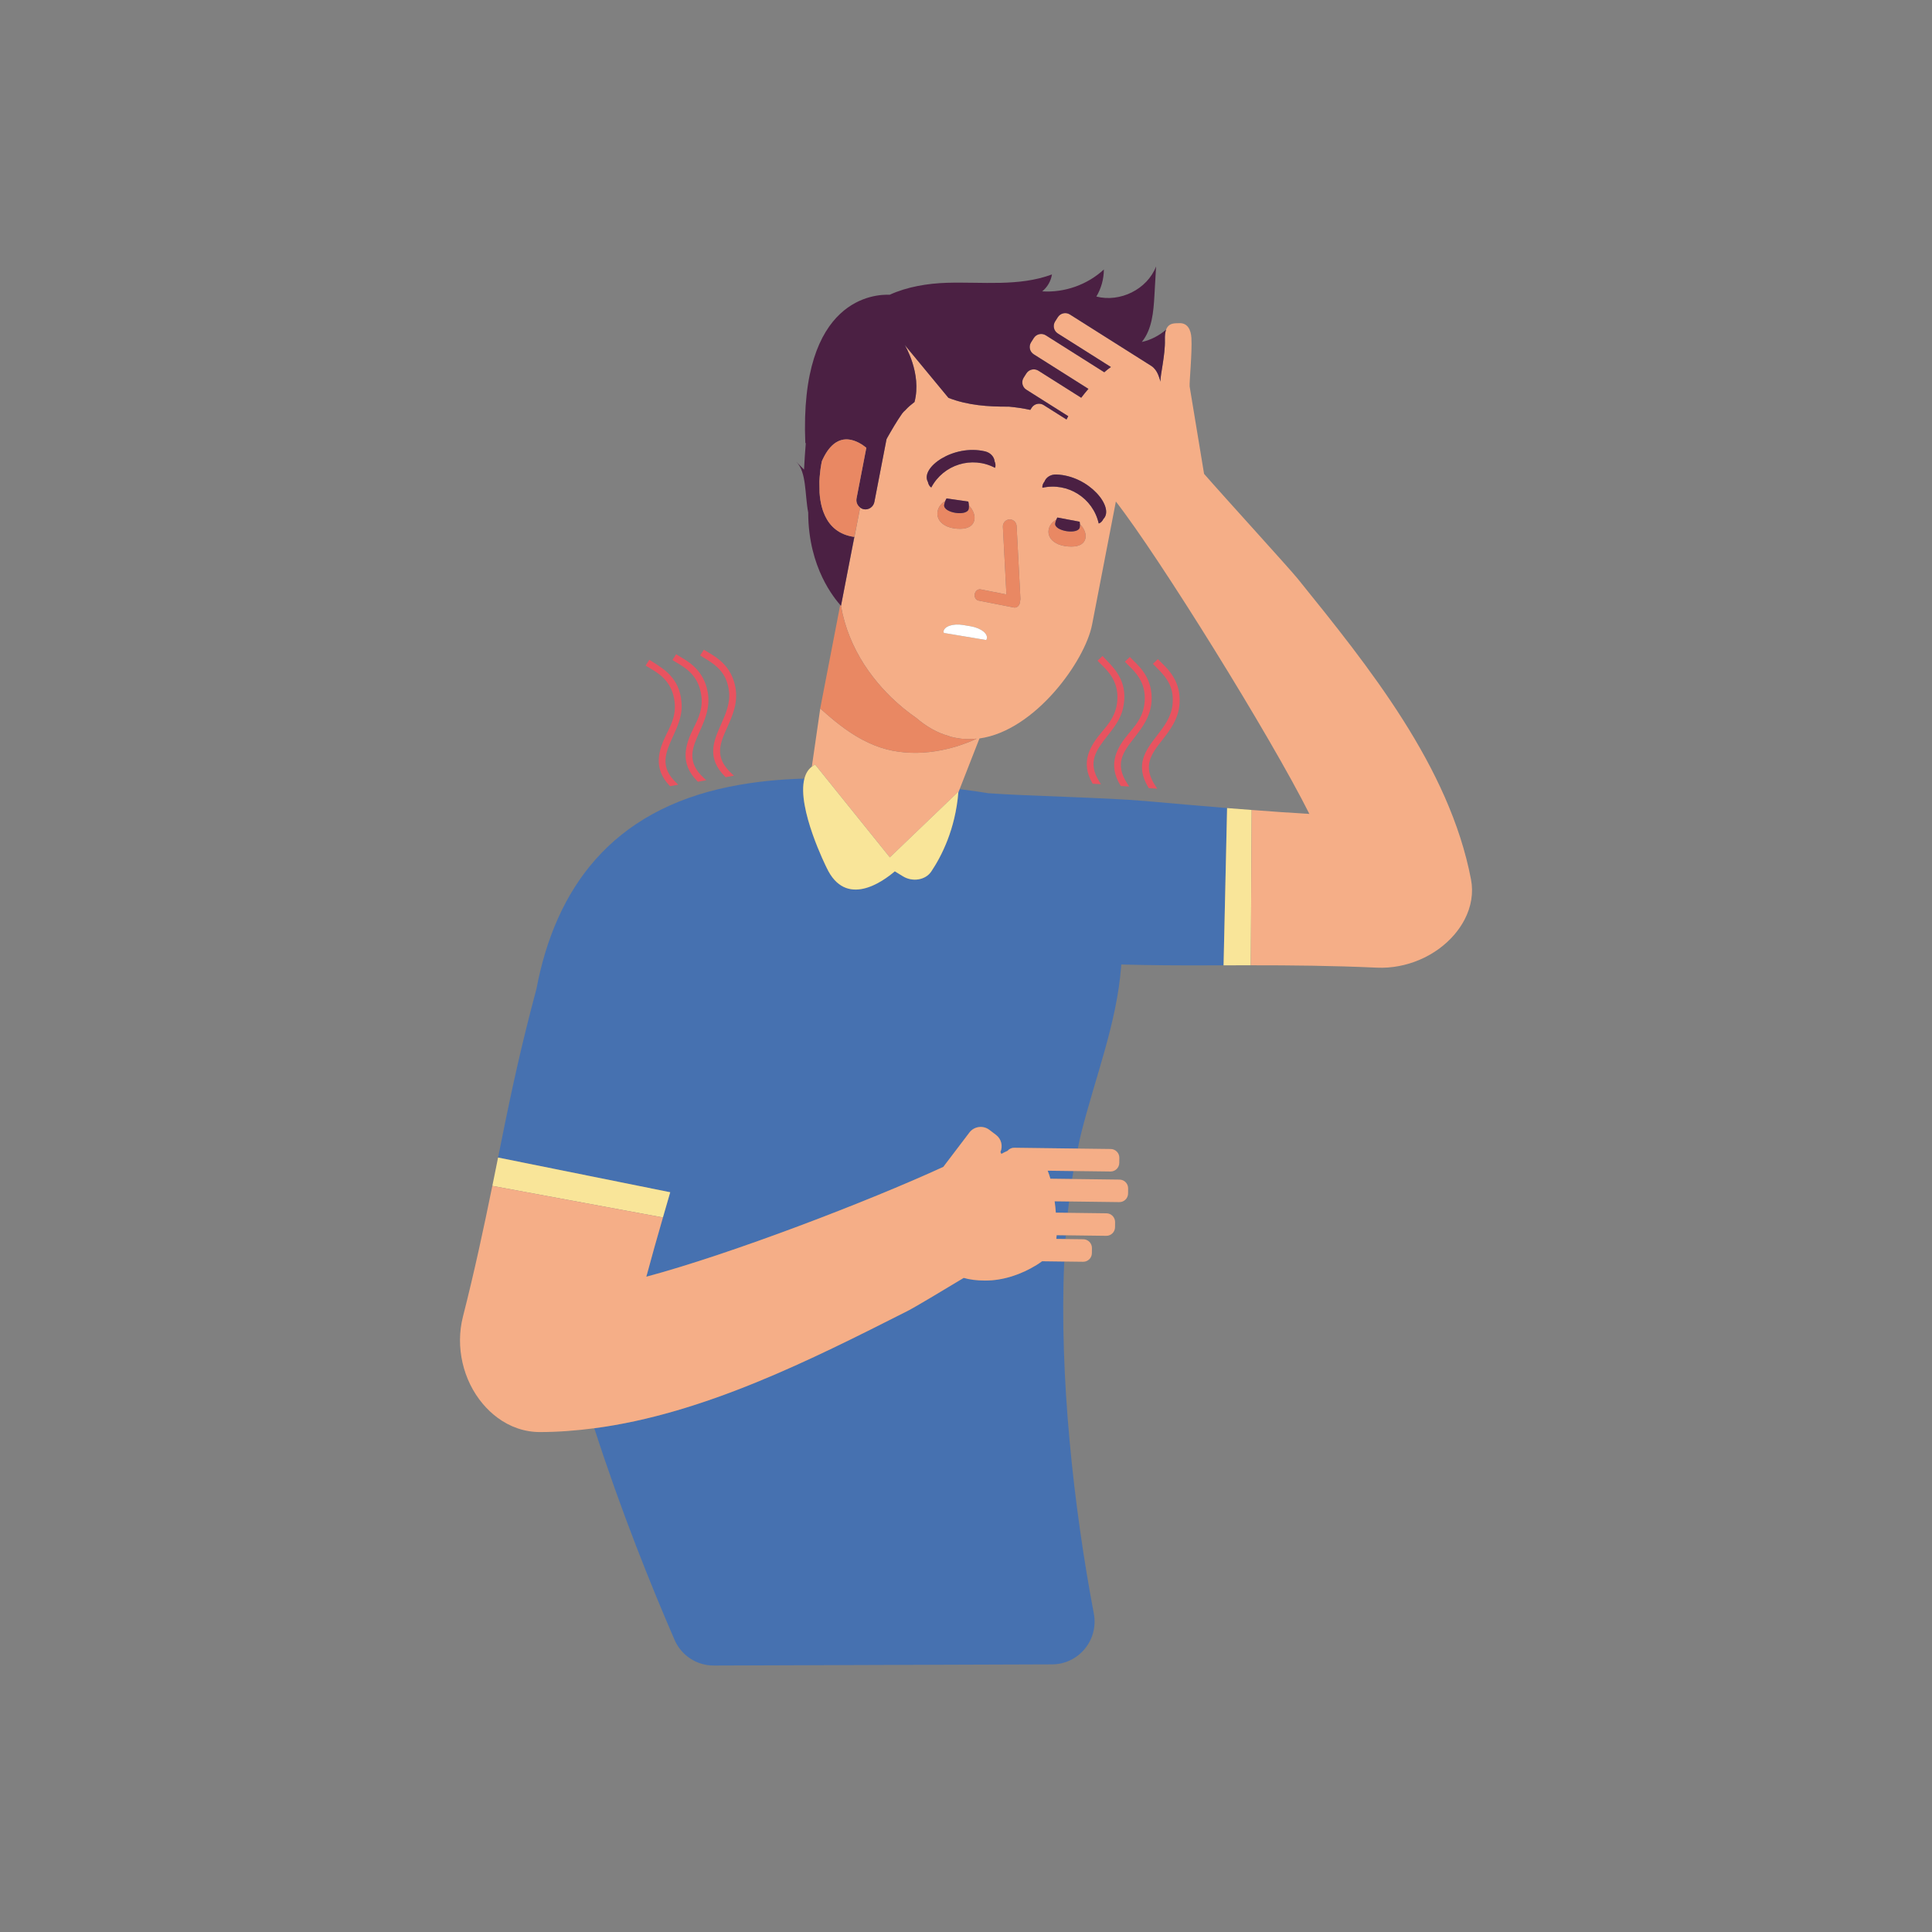 <?xml version="1.0" encoding="utf-8"?>
<!-- Generator: Adobe Illustrator 16.0.0, SVG Export Plug-In . SVG Version: 6.00 Build 0)  -->
<!DOCTYPE svg PUBLIC "-//W3C//DTD SVG 1.1//EN" "http://www.w3.org/Graphics/SVG/1.1/DTD/svg11.dtd">
<svg version="1.1" id="レイヤー_1" xmlns="http://www.w3.org/2000/svg" xmlns:xlink="http://www.w3.org/1999/xlink" x="0px"
	 y="0px" width="424px" height="424px" viewBox="0 0 424 424" enable-background="new 0 0 424 424" xml:space="preserve">
<rect x="0" y="0" width="424" height="424" fill="#808080" stroke="none"/>
<g>
	<path fill="#4671B0" d="M251.464,175.805c-8.6-0.762-26.232-1.119-34.019-1.687c-0.167-0.012-0.302-0.014-0.456-0.021
		c-2.116-0.36-4.254-0.651-6.39-0.91l-0.281,0.721c-0.662,8.098-3.689,14.002-5.951,17.368c-1.258,1.869-4.095,2.331-6.2,1.041
		l-1.791-1.097c-2.573,2.208-10.766,8.207-14.972-0.812c0,0-6.557-13.059-4.866-19.538c-5.515,0.153-11.019,0.68-16.483,1.791
		c-25.814,5.246-38.144,22.247-42.335,44.394c-3.195,11.931-5.319,21.531-7.796,33.925c-0.201,1.01-0.412,2.042-0.615,3.057
		l37.781,7.616c-0.549,1.86-1.072,3.692-1.604,5.538c-1.272,4.404-2.512,8.771-3.643,13.001
		c18.662-5.002,48.709-16.541,65.178-24.103l5.727-7.542c1.035-1.363,3-1.632,4.368-0.593l1.479,1.123
		c1.171,0.889,1.531,2.455,0.964,3.742c0.075,0.129,0.136,0.276,0.196,0.425c0.441-0.25,0.89-0.48,1.35-0.667
		c0.354-0.415,0.864-0.69,1.45-0.685l13.974,0.178c0.234-1.094,0.453-2.207,0.718-3.264c3.062-12.229,7.857-24.262,8.798-36.691
		c0.011-0.148,0.012-0.297,0.022-0.445c6.27,0.177,12.426,0.218,19.523,0.189c0.97-0.003,1.96-0.003,2.936-0.008l0.772-34.51
		C263.369,176.858,257.374,176.33,251.464,175.805z"/>
	<path fill="#F9E599" d="M269.298,177.341l-0.772,34.51c1.973-0.006,3.975-0.009,5.976-0.009l0.195-34.088
		C272.9,177.619,271.113,177.488,269.298,177.341z"/>
	<path fill="#F5AE87" d="M284.826,127.038c-1.882-2.331-16.205-18.021-20.577-23.045l-3.167-19.172
		c-0.079-1.086,0.569-7.466,0.387-10.656c-0.102-1.781-0.832-3.29-2.615-3.24l-0.816,0.022c-1.196,0.035-1.815,0.563-2.123,1.397
		c-0.223,0.605-0.285,1.369-0.261,2.245c0.091,3.263-1.038,7.843-0.96,8.882l0.021,0.302c-0.321-0.732-0.561-2.436-1.99-3.428
		l-17.93-11.332c-0.887-0.561-2.072-0.294-2.636,0.591l-0.606,0.953c-0.562,0.885-0.295,2.066,0.59,2.625l11.657,7.366
		c-0.508,0.359-0.992,0.745-1.451,1.151l-12.834-8.11c-0.887-0.559-2.071-0.294-2.632,0.59l-0.607,0.955
		c-0.562,0.885-0.298,2.064,0.588,2.624l12,7.584c-0.549,0.633-1.066,1.286-1.58,1.949l-9.397-5.939
		c-0.886-0.559-2.072-0.294-2.634,0.592l-0.606,0.953c-0.562,0.883-0.297,2.064,0.59,2.624l9.205,5.818
		c-0.135,0.239-0.269,0.479-0.387,0.726l-5.012-3.167c-0.885-0.559-2.069-0.293-2.632,0.589l-0.301,0.473
		c-1.454-0.316-3.013-0.561-4.683-0.716c-4.556,0.03-9.048-0.28-13.28-1.93l-9.595-11.608c0,0,3.802,6.239,2.148,12.52
		c-0.718,0.553-1.417,1.125-2.005,1.786c-0.277,0.243-0.538,0.494-0.733,0.78c-1.195,1.71-2.232,3.504-3.262,5.32
		c-0.058,0.1-0.098,0.208-0.151,0.311l-2.656,13.737c-0.212,1.095-1.259,1.81-2.34,1.598c-0.296-0.059-0.555-0.189-0.782-0.357
		l-1.247,6.45c-0.036-0.008-2.96,15.114-2.96,15.114c0.833,4.791,2.667,9.106,5.097,12.881c0.608,0.945,1.261,1.851,1.937,2.727
		c1.254,1.622,2.607,3.132,4.032,4.509c1.756,1.697,3.61,3.201,5.488,4.5c1.091,0.936,2.237,1.752,3.433,2.422
		c1.196,0.669,2.442,1.192,3.733,1.543c0.126,0.053,0.253,0.118,0.376,0.168c0.214-0.006,0.409,0.079,0.615,0.12
		c0.003,0.001,0.594,0.117,0.594,0.117c0.751,0.148,1.502,0.224,2.249,0.245c0.748,0.02,1.494-0.015,2.234-0.091
		c-0.109,0.051-0.231,0.106-0.346,0.157c-0.283,0.13-0.58,0.261-0.894,0.391c-0.226,0.095-0.46,0.189-0.7,0.285
		c-1.076,0.421-2.291,0.834-3.624,1.192c-0.739,0.197-1.513,0.377-2.314,0.531c-0.801,0.155-1.631,0.282-2.483,0.377
		s-1.728,0.154-2.62,0.174c-1.783,0.036-3.633-0.097-5.503-0.465c-1.812-0.356-3.517-0.945-5.104-1.669
		c-3.851-1.76-6.994-4.312-9.273-6.292c-0.539-0.468-1.044-0.912-1.482-1.296l-1.846,12.766c0.224-0.171,0.464-0.327,0.734-0.455
		l16.396,20.357l15.048-14.427c-0.005,0.061-0.016,0.115-0.02,0.176l0.281-0.721l4.347-11.122
		c12.239-1.695,23.185-17.05,24.714-24.969l0.076-0.384l4.81-24.884l0.18-0.93c0.061-0.292,0.099-0.551,0.155-0.834
		c9.458,12.113,34.018,51.654,42.47,68.561c-4.107-0.235-8.359-0.54-12.654-0.868l-0.195,34.088
		c8.801-0.005,17.903,0.076,27.67,0.52c6.409,0.292,12.924-2.489,17.002-7.256c0.902-1.059,1.652-2.165,2.246-3.308
		c1.47-2.83,1.968-5.865,1.401-8.816C318.093,168.239,300.417,146.351,284.826,127.038z M204.378,106.99
		c-0.409-0.262-0.637-0.718-0.74-1.23c-1.748-3.101,5.532-8.343,12.541-6.704c1.262,0.298,2.021,1.262,2.099,2.19
		c0.204,0.477,0.278,0.98,0.091,1.425C213.313,100.001,207.05,101.934,204.378,106.99z M207.442,109.973
		c0.084-0.206,0.178-0.406,0.291-0.587l1.138,0.164l2.123,0.304l1.512,0.217c0.075,0.271,0.114,0.559,0.128,0.854
		c1.906,1.915,1.891,5.104-1.869,5.129c-0.994,0.007-2.016-0.13-2.923-0.524C204.847,114.229,205.305,111.139,207.442,109.973z
		 M216.451,140.466l-9.306-1.56c-0.019-0.12-0.095-0.238-0.075-0.356c0.189-1.128,2.125-1.754,4.301-1.389l1.655,0.279
		C215.227,137.808,217.156,139.138,216.451,140.466z M223.821,132.057c-0.002,0.084,0.014,0.167-0.005,0.253
		c-0.13,0.677-0.714,1.133-1.305,1.018l-7.763-1.528c-0.594-0.117-0.962-0.76-0.83-1.438c0.13-0.679,0.711-1.133,1.303-1.017
		l5.651,1.114l-0.777-14.857c-0.042-0.839,0.598-1.56,1.423-1.607c0.836-0.045,1.543,0.601,1.589,1.44l0.835,15.961
		C223.956,131.632,223.904,131.852,223.821,132.057z M235.159,119.955c-0.994,0.001-2.015-0.138-2.924-0.522
		c-2.999-1.271-2.56-4.25-0.431-5.362c0.071-0.173,0.147-0.342,0.239-0.497c3.121,0.589,4.111,0.777,4.902,0.926
		c0.033,0.173,0.05,0.35,0.058,0.53C238.909,116.888,238.908,119.955,235.159,119.955z M242.154,113.895
		c-0.23,0.465-0.567,0.848-1.026,0.995c-1.246-5.58-6.782-9.093-12.363-7.846c-0.063-0.479,0.135-0.95,0.461-1.359
		c0.316-0.871,1.29-1.593,2.586-1.553C239.006,104.38,244.675,111.363,242.154,113.895z"/>
	<path fill="#4671B0" d="M227.458,277.633c-3.394,2.086-7.341,3.414-11.304,3.4c-1.796-0.008-3.341-0.21-4.654-0.586
		c-5.115,3.068-10.596,6.38-12.403,7.295c-21.084,10.668-44.585,22.535-68.671,25.704c5.87,18.188,12.467,34.572,17.62,46.451
		c1.491,3.436,4.879,5.636,8.623,5.624l74.217-0.256c5.879-0.021,10.258-5.384,9.164-11.161
		c-4.375-23.104-7.619-52.003-6.487-77.247l-4.869-0.062C228.294,277.092,227.879,277.372,227.458,277.633z"/>
	<path fill="#4671B0" d="M231.717,266.131l2.603,0.034c0.088-0.844,0.203-1.657,0.302-2.489l-3.167-0.039
		C231.568,264.465,231.647,265.297,231.717,266.131z"/>
	<path fill="#4671B0" d="M230.518,258.684l4.773,0.061c0.092-0.588,0.192-1.165,0.29-1.745l-5.654-0.071
		C230.157,257.503,230.354,258.091,230.518,258.684z"/>
	<path fill="#4671B0" d="M231.823,271.894l2.012,0.025c0.019-0.275,0.045-0.544,0.066-0.819l-2.006-0.025
		C231.878,271.348,231.859,271.622,231.823,271.894z"/>
	<path fill="#F9E599" d="M145.485,267.19c0.532-1.846,1.056-3.678,1.604-5.538l-37.781-7.616c-0.412,2.056-0.835,4.14-1.26,6.224
		L145.485,267.19z"/>
	<path fill="#F5AE87" d="M221.104,252.577c-0.46,0.187-0.908,0.417-1.35,0.667c-0.061-0.148-0.121-0.296-0.196-0.425
		c0.567-1.287,0.207-2.854-0.964-3.742l-1.479-1.123c-1.368-1.039-3.333-0.771-4.368,0.593l-5.727,7.542
		c-16.469,7.562-46.516,19.101-65.178,24.103c1.131-4.229,2.37-8.597,3.643-13.001l-37.437-6.931
		c-1.866,9.163-3.888,18.623-6.452,28.705c-1.684,6.611-0.01,13.944,4.364,19.131c0.971,1.148,2.028,2.146,3.158,2.99
		c2.8,2.087,6.031,3.205,9.396,3.197c3.981-0.004,7.953-0.316,11.911-0.837c24.086-3.169,47.587-15.036,68.671-25.704
		c1.808-0.915,7.288-4.227,12.403-7.295c1.313,0.376,2.858,0.578,4.654,0.586c3.963,0.014,7.91-1.314,11.304-3.4
		c0.421-0.261,0.836-0.541,1.235-0.838l4.869,0.062l4.141,0.051c1.049,0.014,1.913-0.831,1.924-1.879l0.011-1.132
		c0.011-1.047-0.838-1.916-1.886-1.929l-3.917-0.05l-2.012-0.025c0.036-0.271,0.055-0.546,0.072-0.819l2.006,0.025l8.881,0.113
		c1.05,0.014,1.915-0.833,1.926-1.88l0.012-1.133c0.009-1.047-0.839-1.914-1.888-1.928l-8.513-0.107l-2.603-0.034
		c-0.069-0.834-0.148-1.666-0.263-2.494l3.167,0.039l11.027,0.141c1.047,0.013,1.913-0.833,1.922-1.88l0.013-1.134
		c0.011-1.046-0.838-1.913-1.886-1.927l-10.406-0.132l-4.773-0.061c-0.164-0.593-0.36-1.181-0.591-1.756l5.654,0.071l8.133,0.103
		c1.049,0.014,1.915-0.833,1.926-1.88l0.012-1.133c0.011-1.047-0.841-1.914-1.888-1.927l-7.235-0.092l-13.974-0.178
		C221.969,251.887,221.459,252.162,221.104,252.577z"/>
	<path fill="#E98863" d="M190.762,163.079c1.588,0.724,3.293,1.313,5.104,1.669c1.87,0.368,3.72,0.501,5.503,0.465
		c0.893-0.02,1.768-0.079,2.62-0.174s1.683-0.223,2.483-0.377c0.802-0.154,1.575-0.334,2.314-0.531
		c1.333-0.358,2.548-0.771,3.624-1.192c0.241-0.095,0.475-0.189,0.7-0.285c0.313-0.13,0.61-0.261,0.894-0.391
		c0.114-0.051,0.236-0.106,0.346-0.157c-0.74,0.076-1.486,0.11-2.234,0.091c-0.747-0.021-1.498-0.097-2.249-0.245l-0.591-0.115
		c-0.209-0.042-0.404-0.127-0.618-0.121c-0.123-0.05-0.25-0.115-0.373-0.167c-1.294-0.353-2.54-0.875-3.736-1.545
		c-1.195-0.669-2.342-1.486-3.433-2.422c-1.878-1.3-3.732-2.804-5.488-4.5c-1.425-1.377-2.778-2.887-4.032-4.509
		c-0.676-0.875-1.328-1.781-1.937-2.727c-2.43-3.775-4.264-8.09-5.097-12.881c-0.028-0.021-0.084-0.089-0.167-0.188l-3.45,17.853
		l-0.939,4.863c0.438,0.384,0.943,0.829,1.482,1.296C183.768,158.766,186.911,161.318,190.762,163.079z"/>
	<path fill="#4B2043" d="M184.562,132.962c0.078-0.405,2.923-15.122,2.924-15.124c-3.386-0.477-5.329-2.325-6.415-4.623
		c-0.132-0.28-0.252-0.565-0.359-0.855c-0.057-0.155-0.113-0.309-0.164-0.467c-0.146-0.455-0.271-0.918-0.368-1.386
		c-0.055-0.265-0.103-0.532-0.145-0.798c-0.082-0.533-0.139-1.066-0.173-1.592c-0.025-0.818-0.038-1.631-0.036-2.443
		c0.013-0.316,0.03-0.625,0.053-0.922c0.044-0.592,0.103-1.136,0.165-1.612c0.031-0.238,0.062-0.457,0.094-0.657
		c0.036-0.232,0.07-0.429,0.102-0.603c0.05-0.277,0.092-0.488,0.115-0.594c0.013-0.059,0.02-0.089,0.02-0.089
		c0.193-0.44,0.394-0.845,0.598-1.216c0.408-0.741,0.834-1.342,1.271-1.827c0.437-0.485,0.884-0.852,1.335-1.119
		c0.677-0.403,1.36-0.585,2.027-0.611c0.256-0.009,0.508,0.009,0.757,0.041c1.487,0.188,2.84,1.048,3.766,1.799l-2.15,11.123
		c-0.038,0.198-0.046,0.397-0.026,0.588c0.039,0.381,0.188,0.737,0.417,1.033c0.115,0.147,0.25,0.279,0.401,0.391
		c0.228,0.168,0.486,0.298,0.782,0.357c1.081,0.212,2.128-0.503,2.34-1.598l2.656-13.737c0.054-0.103,0.094-0.21,0.151-0.311
		c1.029-1.816,2.066-3.61,3.262-5.32c0.195-0.286,0.456-0.538,0.733-0.78c0.588-0.66,1.287-1.233,2.005-1.786
		c1.653-6.28-2.148-12.52-2.148-12.52l9.595,11.608c4.232,1.649,8.725,1.96,13.28,1.93c1.67,0.156,3.229,0.4,4.683,0.716
		l0.301-0.473c0.562-0.883,1.747-1.148,2.632-0.589l5.012,3.167c0.118-0.247,0.252-0.486,0.387-0.726l-9.205-5.818
		c-0.887-0.559-1.151-1.741-0.59-2.624l0.606-0.953c0.562-0.886,1.748-1.151,2.634-0.592l9.397,5.939
		c0.514-0.664,1.031-1.316,1.58-1.949l-12-7.584c-0.886-0.559-1.149-1.739-0.588-2.624l0.607-0.955
		c0.561-0.884,1.745-1.149,2.632-0.59l12.834,8.11c0.459-0.406,0.943-0.792,1.451-1.151l-11.657-7.366
		c-0.885-0.559-1.151-1.74-0.59-2.625l0.606-0.953c0.563-0.885,1.749-1.151,2.636-0.591l17.93,11.332
		c1.43,0.992,1.669,2.696,1.99,3.428l-0.021-0.302c-0.078-1.039,1.051-5.62,0.96-8.882c-0.024-0.875,0.038-1.639,0.261-2.245
		c-1.524,1.319-3.363,2.275-5.332,2.709c2.266-2.789,2.565-6.637,2.771-10.226c0.122-2.117,0.243-4.233,0.362-6.35
		c-1.954,5.027-7.884,7.94-13.11,6.607c1.068-1.783,1.646-3.858,1.648-5.937c-3.612,3.342-8.624,5.119-13.533,4.799
		c1.141-0.914,1.921-2.268,2.14-3.713c-7.253,2.698-15.273,1.604-23.008,1.832c-4.248,0.126-8.767,0.87-12.607,2.628
		c-2.986-0.141-19.853,0.482-18.51,32.567c0,0,0.039-0.015,0.106-0.044c-0.154,1.945-0.294,3.89-0.387,5.839
		c-0.564-0.568-1.128-1.136-1.691-1.704c2.277,2.292,1.833,7.146,2.608,11.135c0.014,12.256,5.914,18.962,7.023,20.287
		c0.083,0.099,0.139,0.167,0.164,0.206C184.56,132.98,184.562,132.967,184.562,132.962z"/>
	<path fill="#E98863" d="M187.951,109.975c-0.02-0.191-0.012-0.39,0.026-0.588l2.149-11.123c-0.925-0.751-2.277-1.611-3.765-1.799
		c-0.249-0.032-0.501-0.05-0.757-0.041c-0.667,0.026-1.351,0.208-2.027,0.611c-0.451,0.268-0.898,0.634-1.335,1.119
		c-0.438,0.485-0.863,1.086-1.271,1.827c-0.204,0.371-0.404,0.776-0.598,1.216c0,0-0.007,0.03-0.02,0.089
		c-0.023,0.106-0.065,0.317-0.115,0.594c-0.031,0.174-0.065,0.371-0.102,0.603c-0.031,0.2-0.062,0.419-0.094,0.657
		c-0.062,0.476-0.121,1.02-0.165,1.612c-0.022,0.297-0.04,0.606-0.053,0.922c-0.002,0.812,0.011,1.625,0.036,2.443
		c0.034,0.526,0.091,1.059,0.173,1.592c0.042,0.267,0.09,0.533,0.145,0.798c0.098,0.468,0.223,0.931,0.368,1.386
		c0.051,0.158,0.107,0.312,0.164,0.467c0.107,0.291,0.228,0.575,0.359,0.855c1.086,2.298,3.029,4.146,6.415,4.623
		c0.036,0.009,1.283-6.44,1.283-6.44c-0.151-0.112-0.286-0.244-0.401-0.391C188.14,110.712,187.99,110.356,187.951,109.975z"/>
	<path fill="#E98863" d="M221.519,113.995c-0.825,0.047-1.465,0.768-1.423,1.607l0.777,14.857l-5.651-1.114
		c-0.592-0.116-1.173,0.338-1.303,1.017c-0.132,0.677,0.236,1.321,0.83,1.438l7.763,1.528c0.591,0.115,1.175-0.341,1.305-1.018
		c0.019-0.086,0.003-0.168,0.005-0.253c0.083-0.205,0.135-0.424,0.121-0.661l-0.835-15.961
		C223.062,114.596,222.354,113.949,221.519,113.995z"/>
	<path fill="#F9E599" d="M181.404,190.408c4.206,9.019,12.398,3.02,14.972,0.812l1.791,1.097c2.105,1.291,4.942,0.829,6.2-1.041
		c2.262-3.366,5.289-9.27,5.951-17.368c0.004-0.061,0.015-0.115,0.02-0.176l-15.048,14.427l-16.396-20.357
		c-0.271,0.127-0.511,0.283-0.734,0.455c-0.822,0.623-1.338,1.525-1.622,2.614C174.848,177.349,181.404,190.408,181.404,190.408z"/>
	<path fill="#4B2043" d="M218.368,102.672c0.188-0.445,0.113-0.948-0.091-1.425c-0.078-0.929-0.837-1.892-2.099-2.19
		c-7.009-1.639-14.289,3.604-12.541,6.704c0.104,0.512,0.331,0.968,0.74,1.23C207.05,101.934,213.313,100.001,218.368,102.672z"/>
	<path fill="#4B2043" d="M231.812,104.132c-1.296-0.041-2.27,0.682-2.586,1.553c-0.326,0.409-0.524,0.88-0.461,1.359
		c5.581-1.247,11.117,2.266,12.363,7.846c0.459-0.147,0.796-0.53,1.026-0.995C244.675,111.363,239.006,104.38,231.812,104.132z"/>
	<path fill="#E98863" d="M236.971,115.706c-0.264,1.713-5.651,0.874-5.397-0.837c0.044-0.285,0.129-0.548,0.231-0.798
		c-2.129,1.112-2.568,4.091,0.431,5.362c0.909,0.385,1.93,0.524,2.924,0.522c3.749,0,3.75-3.067,1.845-4.926
		C237.013,115.25,237.005,115.476,236.971,115.706z"/>
	<path fill="#4B2043" d="M236.971,115.706c0.034-0.23,0.042-0.456,0.033-0.677c-0.008-0.181-0.024-0.357-0.058-0.53
		c-0.791-0.148-1.781-0.336-4.902-0.926c-0.092,0.155-0.168,0.324-0.239,0.497c-0.103,0.25-0.188,0.514-0.231,0.798
		C231.319,116.58,236.707,117.419,236.971,115.706z"/>
	<path fill="#E98863" d="M210.765,116.053c3.76-0.024,3.775-3.214,1.869-5.129c0.011,0.233,0.008,0.469-0.03,0.712
		c-0.273,1.778-5.662,0.942-5.396-0.833c0.045-0.297,0.13-0.569,0.235-0.83c-2.138,1.167-2.596,4.257,0.399,5.556
		C208.749,115.923,209.771,116.061,210.765,116.053z"/>
	<path fill="#4B2043" d="M212.604,111.636c0.038-0.243,0.041-0.479,0.03-0.712c-0.014-0.295-0.053-0.583-0.128-0.854l-1.512-0.217
		l-2.123-0.304l-1.138-0.164c-0.113,0.182-0.207,0.382-0.291,0.587c-0.105,0.261-0.19,0.533-0.235,0.83
		C206.941,112.578,212.33,113.415,212.604,111.636z"/>
	<path fill="#FFFFFF" d="M213.026,137.44l-1.655-0.279c-2.176-0.365-4.111,0.261-4.301,1.389c-0.02,0.118,0.057,0.236,0.075,0.356
		l9.306,1.56C217.156,139.138,215.227,137.808,213.026,137.44z"/>
	<path fill="#E85360" d="M161.392,150.838c-0.856-4.643-4.038-6.529-5.939-7.656c-0.264-0.158-0.503-0.298-0.704-0.43l-0.273-0.179
		l-0.819,1.265l0.272,0.177c0.213,0.14,0.464,0.29,0.741,0.453c3.021,1.789,4.859,3.549,5.317,7.25
		c0.32,2.598-0.737,4.979-1.758,7.283c-1.597,3.596-3.246,7.314,0.903,11.444l0.121,0.12l1.822-0.336l-0.481-0.441
		c-3.938-3.616-2.574-6.642-0.997-10.146C160.732,157.115,162.021,154.252,161.392,150.838z"/>
	<path fill="#E85360" d="M155.307,151.84c-0.856-4.644-4.047-6.536-5.955-7.667c-0.257-0.15-0.489-0.289-0.688-0.418l-0.272-0.179
		l-0.821,1.265l0.273,0.177c0.224,0.146,0.479,0.297,0.759,0.462c1.788,1.062,4.492,2.665,5.224,6.633
		c0.597,3.235-0.52,5.467-1.599,7.624c-1.889,3.779-3.096,7.813,0.819,11.71l0.122,0.118l1.821-0.334l-0.48-0.441
		c-3.939-3.619-2.576-6.656-0.996-10.17C154.647,158.097,155.933,155.238,155.307,151.84z"/>
	<path fill="#E85360" d="M149.602,155.005c-0.064-5.761-3.579-7.983-6.146-9.605c-0.233-0.148-0.46-0.291-0.675-0.43l-0.273-0.179
		l-0.821,1.265l0.274,0.177c0.178,0.115,0.382,0.236,0.604,0.37l0.135,0.08c1.796,1.065,4.509,2.671,5.243,6.646
		c0.597,3.234-0.519,5.465-1.599,7.624c-1.848,3.696-3.055,7.642,0.587,11.462l0.121,0.127l1.798-0.333l-0.458-0.439
		c-3.7-3.547-2.297-6.639-0.671-10.219C148.658,159.485,149.628,157.348,149.602,155.005z"/>
	<path fill="#E85360" d="M253.853,146.533c2.511,2.454,3.881,4.599,3.449,8.302c-0.307,2.601-1.896,4.664-3.436,6.659
		c-2.402,3.116-4.887,6.337-1.833,11.332l0.088,0.146l1.851,0.106l-0.363-0.543c-2.968-4.444-0.927-7.062,1.436-10.093
		c1.703-2.185,3.633-4.661,3.83-8.127c0.27-4.714-2.375-7.301-3.955-8.846c-0.22-0.215-0.418-0.409-0.583-0.583l-0.224-0.238
		l-1.095,1.035l0.223,0.236C253.414,146.103,253.622,146.307,253.853,146.533z"/>
	<path fill="#E85360" d="M247.718,146.079c1.485,1.454,3.732,3.653,3.503,7.681c-0.188,3.284-1.799,5.188-3.359,7.028
		c-2.729,3.224-4.859,6.856-1.979,11.57l0.09,0.145l1.85,0.105l-0.363-0.542c-2.97-4.449-0.925-7.075,1.443-10.115
		c1.701-2.182,3.626-4.655,3.823-8.104c0.268-4.715-2.383-7.309-3.969-8.861c-0.214-0.206-0.407-0.396-0.569-0.57l-0.223-0.236
		l-1.097,1.033l0.223,0.238C247.273,145.644,247.485,145.851,247.718,146.079z"/>
	<path fill="#E85360" d="M239.8,172l1.825,0.103l-0.341-0.535c-2.755-4.323-0.657-6.995,1.77-10.086
		c1.401-1.785,2.85-3.631,3.379-5.914c1.302-5.612-1.586-8.604-3.694-10.788c-0.192-0.198-0.378-0.391-0.554-0.579l-0.225-0.238
		l-1.097,1.035l0.225,0.236c0.146,0.154,0.314,0.321,0.499,0.503l0.112,0.11c1.492,1.458,3.748,3.663,3.519,7.698
		c-0.186,3.284-1.799,5.187-3.359,7.027c-2.67,3.152-4.779,6.701-2.146,11.274L239.8,172z"/>
</g>
</svg>
